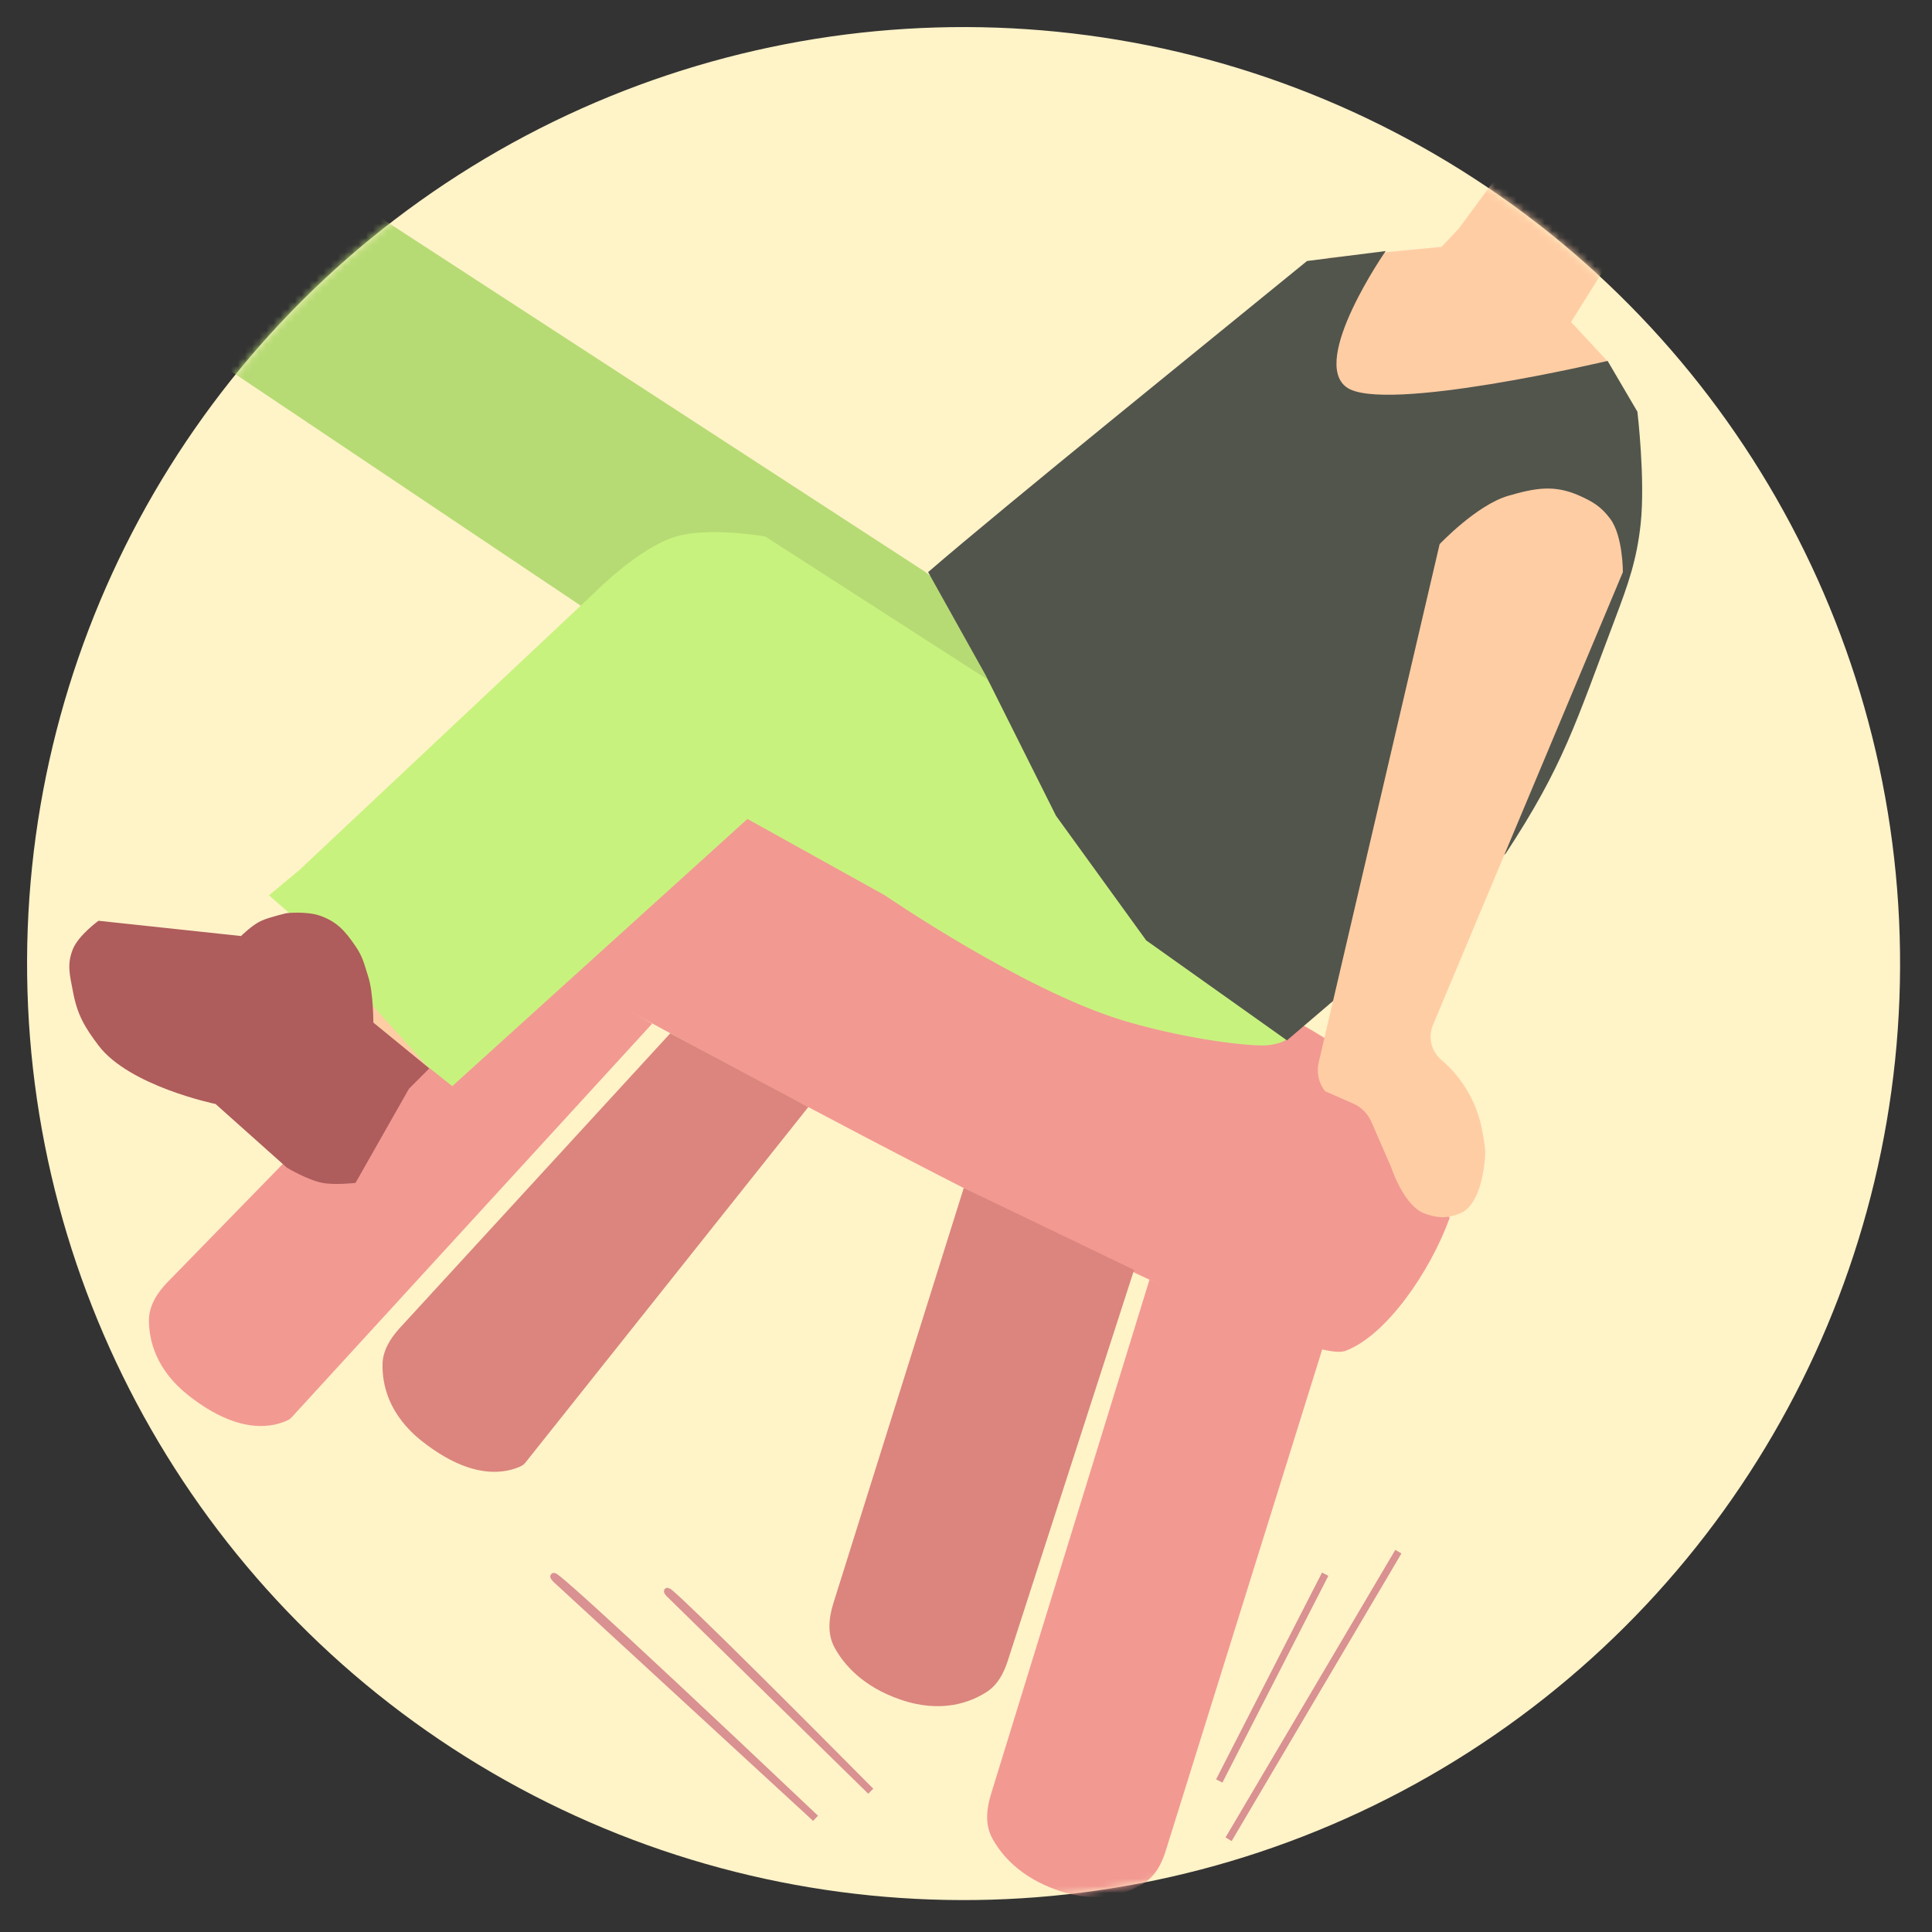 <svg width="272" height="272" viewBox="0 0 272 272" fill="none" xmlns="http://www.w3.org/2000/svg">
<rect x="0" y="0" width="272" height="272" fill="#333333" stroke="none"/>
<circle cx="135.659" cy="135.659" r="131.848" transform="rotate(-1.681 135.659 135.659)" fill="#FFF3C8"/>
<mask id="mask0_512_9" style="mask-type:alpha" maskUnits="userSpaceOnUse" x="3" y="3" width="265" height="265">
<circle cx="135.659" cy="135.659" r="131.848" transform="rotate(-1.681 135.659 135.659)" fill="#FFEBA3"/>
</mask>
<g mask="url(#mask0_512_9)">
<path d="M189.426 190.182C180.827 193.406 79.791 137.514 79.791 137.514L95.846 98.116L184.052 144.679C184.052 144.679 185.004 145.229 186.506 146.153L204.095 171.457C201.319 179.107 195.135 188.04 189.426 190.182Z" fill="#F29992"/>
<path d="M59.471 202.949C66.736 208.647 71.459 207.28 73.324 206.429C73.583 206.31 73.802 206.126 73.98 205.903L113.803 155.853L94.368 145.473L56.19 187.068C54.932 188.476 53.902 190.131 53.856 192.019C53.788 194.791 54.625 199.148 59.471 202.949Z" fill="#DB857E"/>
<path d="M164.107 260.607L186.177 189.89L174.353 185.591L161.838 180.149L139.51 252.629C138.878 254.682 138.665 256.9 139.688 258.789C140.96 261.136 143.592 264.286 148.94 266.138C154.718 268.138 158.842 266.554 161.141 265.062C162.688 264.058 163.555 262.366 164.107 260.607Z" fill="#F29992"/>
<path d="M26.588 196.5C33.938 202.264 38.686 200.798 40.505 199.95C40.721 199.85 40.91 199.702 41.071 199.527L91.819 144.114L73.955 133.885L39.663 164.027L23.625 180.472C22.16 181.974 20.965 183.798 20.97 185.896C20.976 188.676 21.928 192.845 26.588 196.5Z" fill="#F29992"/>
<path d="M141.895 233.772L159.664 178.784L135.683 167.251L117.325 225.724C116.674 227.798 116.453 230.046 117.494 231.954C118.773 234.297 121.406 237.425 126.726 239.266C132.528 241.275 136.662 239.67 138.955 238.173C140.481 237.177 141.342 235.508 141.895 233.772Z" fill="#DB857E"/>
<path d="M130.309 80.547L150.348 96.378L108.907 103.467L23.349 46.118L49.705 28.14L130.309 80.547Z" fill="#B6DB74"/>
<path d="M53.077 155.287L63.274 148.536L53.616 124.804L35.877 143.246L53.077 155.287Z" fill="#FFCDA4"/>
<path d="M95.197 75.531C99.897 74.154 107.737 75.531 107.737 75.531L123.322 85.563L138.908 95.595C138.908 95.595 154.585 116.985 165.396 128.624C170.468 134.084 173.547 141.381 178.319 144.331L179.752 145.206C181.09 146.012 181.544 146.113 181.544 146.113C181.544 146.113 180.828 146.629 180.11 146.829C179.519 146.994 178.684 147.213 177.602 147.187C172.526 147.069 163.992 145.48 157.897 143.605C143.839 139.28 124.576 126.049 124.576 126.049L105.229 115.3L63.668 152.92L60.085 150.054L40.738 128.557L37.872 126.049L42.171 122.466L83.732 83.413C83.732 83.413 89.983 77.058 95.197 75.531Z" fill="#C8F27E"/>
<path d="M33.931 131.781C33.931 131.781 35.521 130.205 36.797 129.632C37.974 129.103 40.38 128.557 40.38 128.557C40.38 128.557 43.188 128.268 45.037 128.915C47.465 129.765 48.603 131.09 50.053 133.214C51.112 134.765 51.269 135.727 51.845 137.514C52.579 139.793 52.561 143.963 52.561 143.963L60.444 150.412L57.577 153.278L50.053 166.535C50.053 166.535 47.183 166.872 45.396 166.535C43.301 166.14 40.38 164.385 40.38 164.385L30.348 155.428C30.348 155.428 18.203 152.93 13.867 147.187C11.906 144.59 10.889 142.861 10.284 139.663C9.841 137.326 9.369 135.768 10.284 133.573C11.084 131.653 13.867 129.632 13.867 129.632L33.931 131.781Z" fill="#AE5C5C"/>
<path d="M202.952 34.755L186.868 36.303L185.749 59.275L226.366 50.915L221.184 45.332L221.869 44.237L225.977 37.664L232.887 41.046L211.59 23.749L205.385 32.175L202.952 34.755Z" fill="#FFCDA4"/>
<path d="M184.013 36.745C171.593 46.896 141.272 71.375 130.667 80.547L138.769 95.064L148.669 114.846L161.37 132.395L181.185 146.471L211.991 120.157C220.148 107.731 221.77 101.948 227.394 87.087C229.21 82.288 230.445 78.822 230.987 73.719C231.652 67.458 230.525 57.962 230.525 57.962L226.329 50.809C226.329 50.809 194.682 58.297 189.552 54.504C184.423 50.712 195.084 35.345 195.084 35.345L184.013 36.745Z" fill="#52554C"/>
<path d="M185.648 149.611L202.682 76.606C202.682 76.606 207.917 71.077 212.356 69.798C216.121 68.713 218.814 68.193 222.388 69.798C224.302 70.658 225.425 71.346 226.687 73.023C228.504 75.435 228.479 80.547 228.479 80.547L201.745 144.296C201.023 146.018 201.499 148.009 202.922 149.218C206.006 151.84 208.063 155.469 208.729 159.462L208.985 161.001C209.083 161.584 209.131 162.172 209.088 162.761C208.941 164.796 208.302 169.72 205.549 170.834C203.733 171.569 202.368 171.519 200.533 170.834C197.622 169.748 195.875 164.385 195.875 164.385L193.075 157.945C192.572 156.788 191.65 155.863 190.494 155.358L186.56 153.637C185.655 152.505 185.319 151.022 185.648 149.611Z" fill="#FFCDA4"/>
<path d="M172.969 258.942L196.872 218.454M186.57 221.624L171.653 250.736M122.589 252.176C96.882 226.263 92.933 222.818 94.173 224.335L122.589 252.176ZM114.816 255.989C81.719 224.638 76.635 220.472 78.23 222.308L114.816 255.989Z" stroke="#D99191"/>
</g>
</svg>

